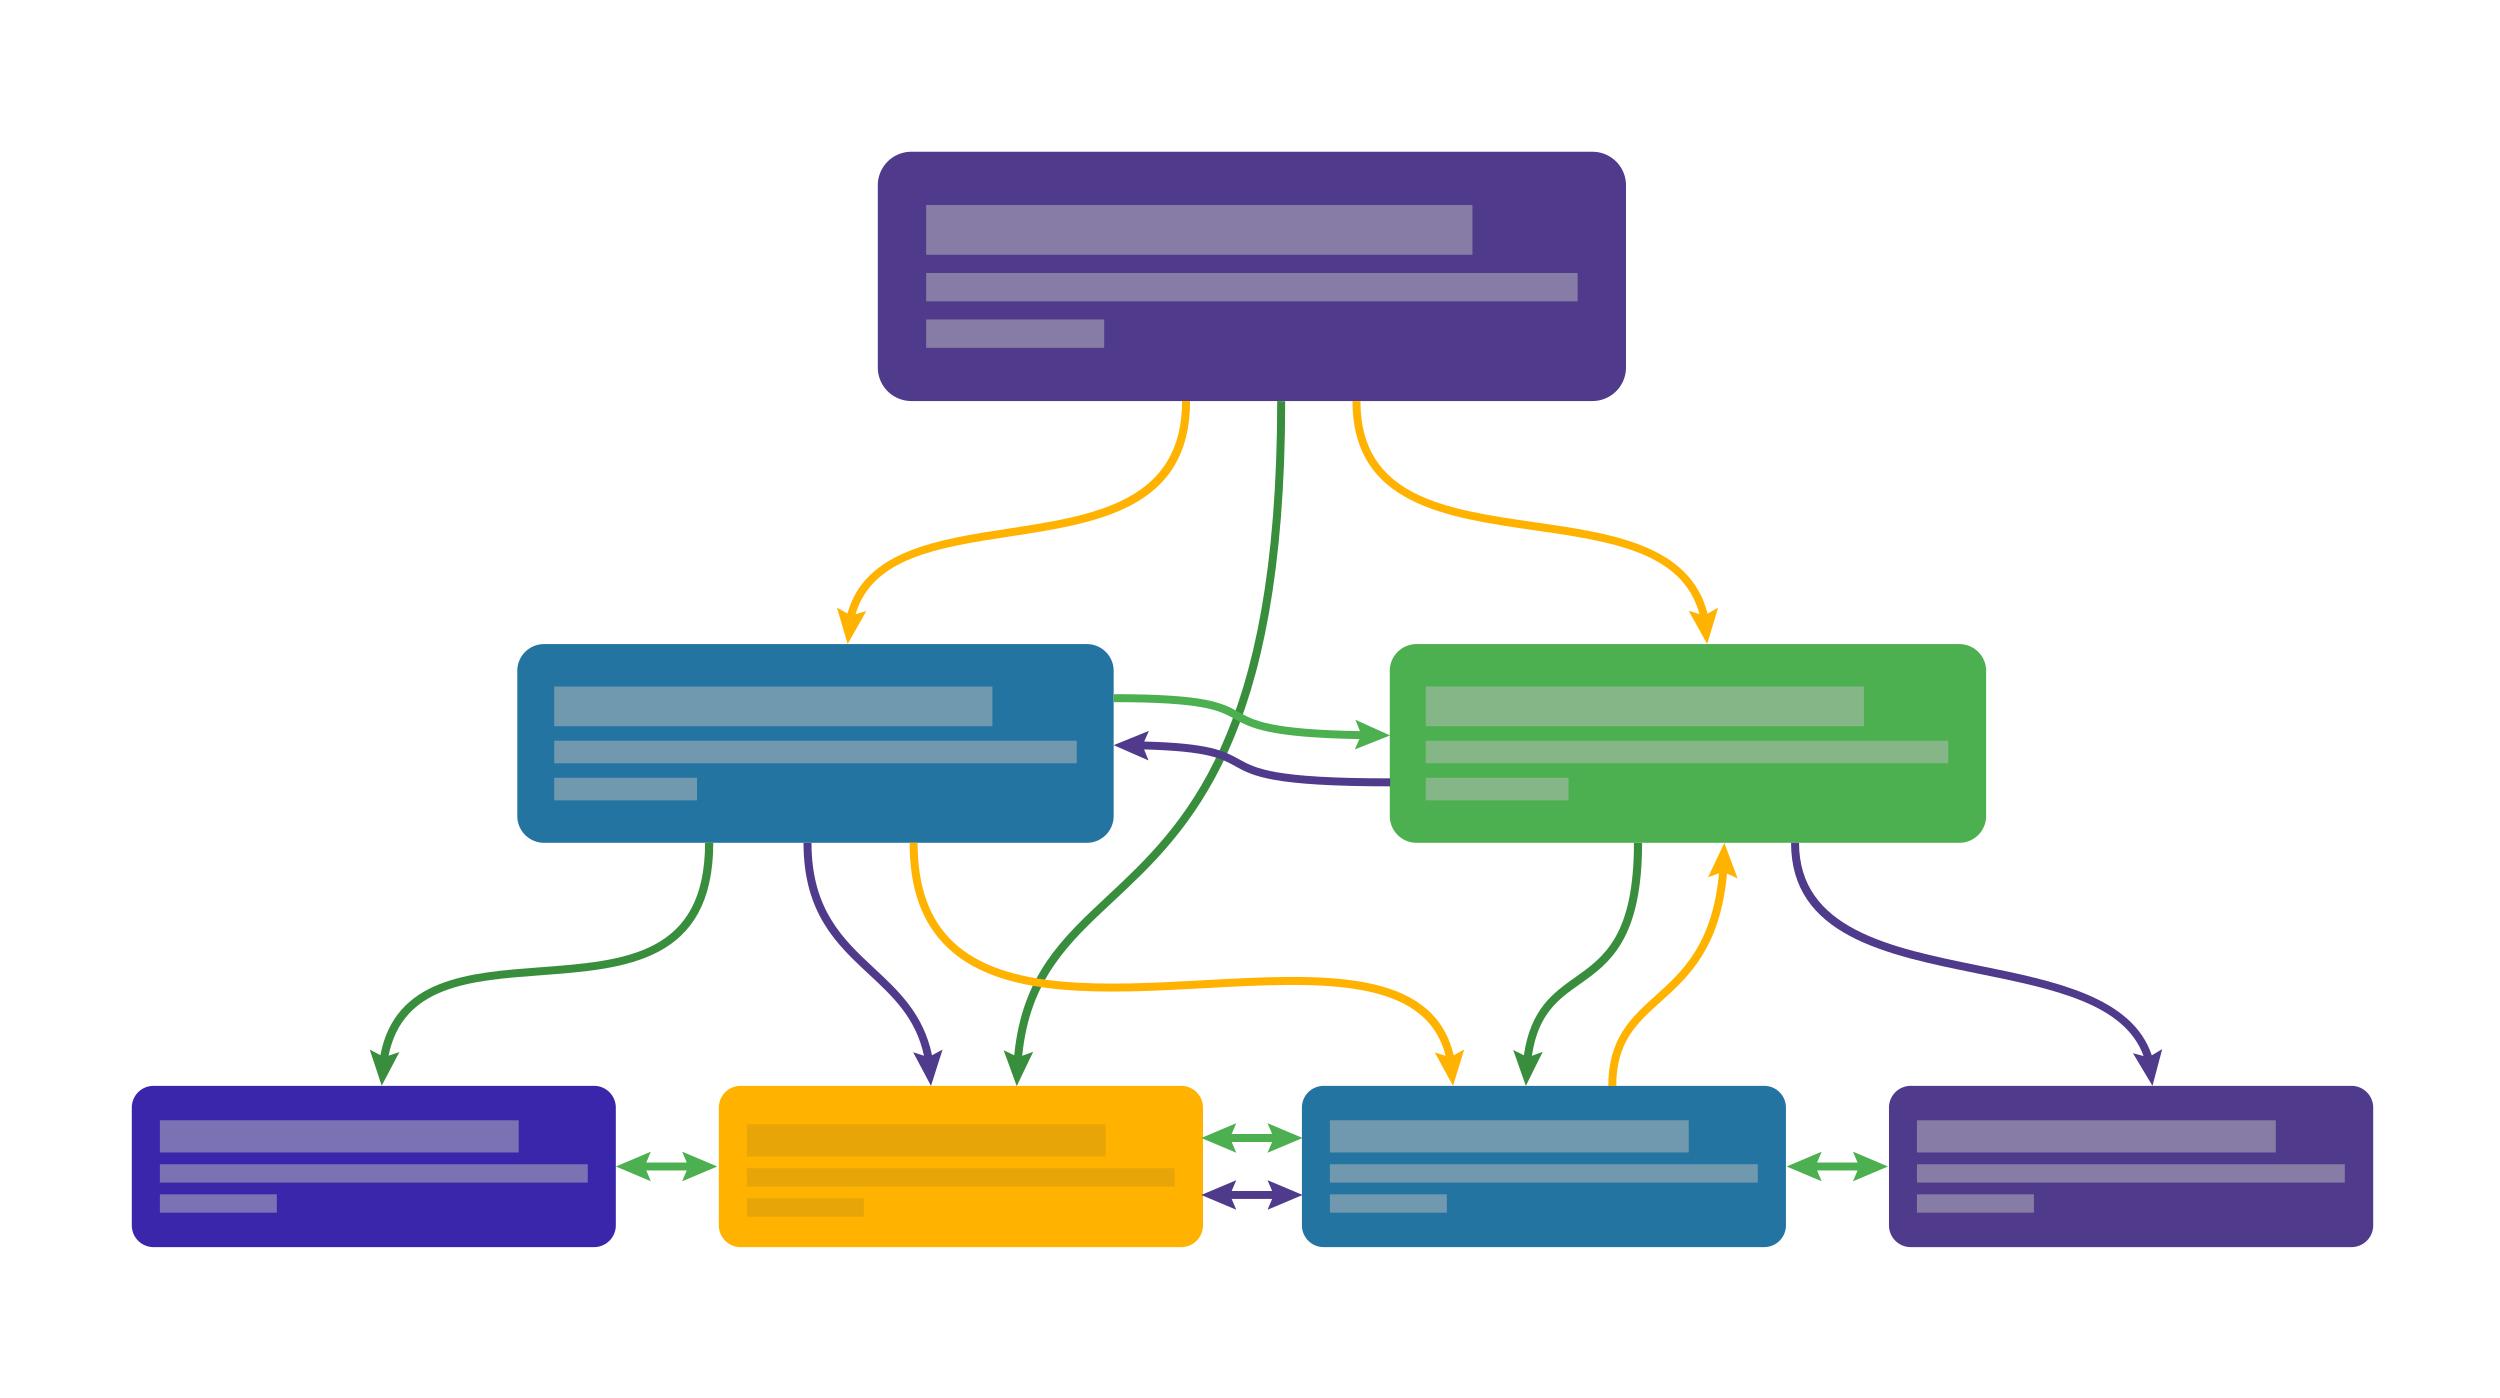 <svg xmlns="http://www.w3.org/2000/svg" viewBox="0 0 626 350">
  <defs>
    <style>
      .cls-1 {
        fill: none;
      }

      .cls-2 {
        fill: #4f3a8c;
      }

      .cls-3 {
        fill: #bebebe;
      }

      .cls-10, .cls-3 {
        opacity: 0.5;
      }

      .cls-4 {
        fill: #3926aa;
      }

      .cls-5 {
        fill: #ffb300;
      }

      .cls-6 {
        fill: #2374a0;
      }

      .cls-7 {
        fill: #4caf50;
      }

      .cls-8 {
        fill: #388e3c;
      }

      .cls-9 {
        opacity: 0.25;
      }

      .cls-10 {
        fill: #3d3d3d;
      }
    </style>
  </defs>
  <g id="Group_449" data-name="Group 449" transform="translate(6233 -2365)">
    <g id="Group_214" data-name="Group 214" transform="translate(-4877)">
      <rect id="Rectangle_252" data-name="Rectangle 252" class="cls-1" width="626" height="350" transform="translate(-1356 2365)"/>
      <g id="Group_214-2" data-name="Group 214">
        <path id="Path_177" data-name="Path 177" class="cls-2" d="M374.15,36.75v45.6a8.4,8.4,0,0,1-8.41,8.41H195.21a8.4,8.4,0,0,1-8.41-8.41V36.75a8.4,8.4,0,0,1,8.41-8.41H365.74a8.4,8.4,0,0,1,8.41,8.41Z" transform="translate(-1323 2374.66)"/>
        <rect id="Rectangle_231" data-name="Rectangle 231" class="cls-3" width="136.799" height="12.47" transform="translate(-1124.095 2416.33)"/>
        <rect id="Rectangle_232" data-name="Rectangle 232" class="cls-3" width="163.14" height="7.1" transform="translate(-1124.095 2433.35)"/>
        <rect id="Rectangle_233" data-name="Rectangle 233" class="cls-3" width="44.583" height="7.1" transform="translate(-1124.095 2444.99)"/>
        <path id="Path_179" data-name="Path 179" class="cls-4" d="M121.2,267.67v29.5a5.45,5.45,0,0,1-5.45,5.45H5.44A5.45,5.45,0,0,1,0,297.17v-29.5a5.44,5.44,0,0,1,5.44-5.43H115.75a5.44,5.44,0,0,1,5.45,5.43Z" transform="translate(-1323 2374.66)"/>
        <g id="Group_209" data-name="Group 209" transform="translate(-37.47)">
          <rect id="Rectangle_234" data-name="Rectangle 234" class="cls-3" width="89.851" height="8.06" transform="translate(-1278.5 2645.52)"/>
          <rect id="Rectangle_235" data-name="Rectangle 235" class="cls-3" width="107.14" height="4.59" transform="translate(-1278.5 2656.53)"/>
          <rect id="Rectangle_236" data-name="Rectangle 236" class="cls-3" width="29.291" height="4.59" transform="translate(-1278.5 2664.06)"/>
        </g>
        <path id="Path_181" data-name="Path 181" class="cls-5" d="M267.78,267.67v29.5a5.45,5.45,0,0,1-5.44,5.45H152a5.45,5.45,0,0,1-5.45-5.45v-29.5a5.44,5.44,0,0,1,5.45-5.43H262.34A5.44,5.44,0,0,1,267.78,267.67Z" transform="translate(-1322.55 2374.66)"/>
        <path id="Path_183" data-name="Path 183" class="cls-6" d="M414.37,267.67v29.5a5.45,5.45,0,0,1-5.45,5.45H298.61a5.45,5.45,0,0,1-5.44-5.45v-29.5a5.44,5.44,0,0,1,5.44-5.43H408.92a5.44,5.44,0,0,1,5.45,5.43Z" transform="translate(-1323.17 2374.66)"/>
        <path id="Path_185" data-name="Path 185" class="cls-2" d="M561,267.67v29.5a5.45,5.45,0,0,1-5.44,5.45H445.2a5.45,5.45,0,0,1-5.45-5.45v-29.5a5.44,5.44,0,0,1,5.45-5.43H555.51a5.44,5.44,0,0,1,5.49,5.43Z" transform="translate(-1322.75 2374.66)"/>
        <path id="Path_187" data-name="Path 187" class="cls-6" d="M245.86,158.32v36.35a6.71,6.71,0,0,1-6.7,6.71H103.23a6.71,6.71,0,0,1-6.7-6.71V158.32a6.7,6.7,0,0,1,6.7-6.7H239.16a6.7,6.7,0,0,1,6.7,6.7Z" transform="translate(-1323 2374.66)"/>
        <g id="Group_207" data-name="Group 207" transform="translate(9.246)">
          <rect id="Rectangle_246" data-name="Rectangle 246" class="cls-3" width="109.718" height="9.94" transform="translate(-1226.47 2536.91)"/>
          <rect id="Rectangle_247" data-name="Rectangle 247" class="cls-3" width="130.838" height="5.66" transform="translate(-1226.47 2550.47)"/>
          <rect id="Rectangle_248" data-name="Rectangle 248" class="cls-3" width="35.764" height="5.66" transform="translate(-1226.47 2559.75)"/>
        </g>
        <path id="Path_189" data-name="Path 189" class="cls-7" d="M464.42,158.32v36.35a6.71,6.71,0,0,1-6.7,6.71H321.8a6.71,6.71,0,0,1-6.71-6.71V158.32a6.7,6.7,0,0,1,6.71-6.7H457.72a6.7,6.7,0,0,1,6.7,6.7Z" transform="translate(-1323.09 2374.66)"/>
        <g id="Group_208" data-name="Group 208" transform="translate(227.47)">
          <rect id="Rectangle_246-2" data-name="Rectangle 246" class="cls-3" width="109.718" height="9.94" transform="translate(-1226.47 2536.91)"/>
          <rect id="Rectangle_247-2" data-name="Rectangle 247" class="cls-3" width="130.838" height="5.66" transform="translate(-1226.47 2550.47)"/>
          <rect id="Rectangle_248-2" data-name="Rectangle 248" class="cls-3" width="35.764" height="5.66" transform="translate(-1226.47 2559.75)"/>
        </g>
        <path id="Path_191" data-name="Path 191" class="cls-8" d="M286.81,90.76c0,84.22-23.63,106.27-42.61,124-11.39,10.63-21.26,19.85-23.24,39.83l-2.65-1.28,3.28,9,4.12-8.6-2.75,1c1.94-19.16,11.54-28.13,22.6-38.46,19.27-18,43.25-40.35,43.25-125.44Z" transform="translate(-1323 2374.66)"/>
        <path id="Path_192" data-name="Path 192" class="cls-5" d="M263,90.76c0,25.29-22.11,28.67-43.48,31.94-17.72,2.71-36,5.51-40.32,21.27l-2.63-1.49,2.68,9.14,4.68-8.29-2.69.79c4.16-14.17,20.89-16.73,38.58-19.44C242,121.28,265,117.77,265,90.76Z" transform="translate(-1323 2374.66)"/>
        <path id="Path_193" data-name="Path 193" class="cls-5" d="M394.58,144c-4.36-17.27-24.07-20.12-43.15-22.87-22.51-3.25-43.77-6.31-43.77-30.34h-2c0,25.76,23.12,29.09,45.49,32.32,19.11,2.76,37.2,5.37,41.4,21l-2.69-.82,4.62,8.33,2.74-9.12Z" transform="translate(-1323 2374.66)"/>
        <path id="Path_194" data-name="Path 194" class="cls-8" d="M143.55,201.38c0,28.08-20.06,29.58-41.3,31.17-17.86,1.33-36.3,2.72-40,22l-2.67-1.4,3,9.05L67,253.78l-2.7.9c3.56-17.55,20.37-18.81,38.14-20.14,21.22-1.59,43.16-3.23,43.16-33.16Z" transform="translate(-1323 2374.66)"/>
        <path id="Path_195" data-name="Path 195" class="cls-2" d="M200.37,254.58c-2.08-10.23-8.36-16.1-14.45-21.77-7.73-7.2-15.72-14.64-15.72-31.43h-2c0,17.66,8.31,25.41,16.35,32.9,6.07,5.64,11.81,11,13.81,20.42l-2.71-.88,4.47,8.42,2.9-9.08Z" transform="translate(-1323 2374.66)"/>
        <path id="Path_196" data-name="Path 196" class="cls-5" d="M331,254.58c-5.15-21.91-33-20.4-62.51-18.8-24.5,1.34-49.83,2.72-62.8-9.55-6-5.69-8.92-13.82-8.92-24.85h-2c0,11.61,3.12,20.22,9.55,26.3,13.59,12.87,39.36,11.46,64.28,10.1,28.45-1.55,55.35-3,60.38,16.94l-2.71-.84,4.57,8.36,2.8-9.11Z" transform="translate(-1323 2374.66)"/>
        <path id="Path_197" data-name="Path 197" class="cls-2" d="M505.81,254.6c-4.88-14.68-24.37-18.63-43.25-22.46-22.17-4.5-45.08-9.15-45.08-30.76h-2c0,23.25,23.73,28.06,46.68,32.72,18.93,3.84,36.84,7.48,41.59,20.67l-2.66-.71,4.89,8.18,2.44-9.21Z" transform="translate(-1323 2374.66)"/>
        <path id="Path_198" data-name="Path 198" class="cls-8" d="M376.14,201.38c0,23.26-7.49,28.57-14.75,33.71-5.48,3.89-11.14,7.92-12.81,19.49l-2.67-1.33,3.16,9,4.23-8.54-2.71,1c1.57-10.56,6.62-14.16,12-17.94,7.31-5.18,15.59-11.05,15.59-35.34Z" transform="translate(-1323 2374.66)"/>
        <path id="Path_199" data-name="Path 199" class="cls-5" d="M402.1,210.3l-3.33-8.92L394.7,210l2.74-1c-1.65,17.81-9.22,24.64-15.93,30.68-6.07,5.47-11.8,10.64-11.8,22.6h2c0-11.07,5.16-15.73,11.14-21.11,7-6.31,14.9-13.43,16.59-32.09Z" transform="translate(-1323 2374.66)"/>
        <path id="Path_200" data-name="Path 200" class="cls-7" d="M315.09,174.49l-8.69-3.91,1.13,2.84c-22.45-.4-26.46-2.61-30.32-4.76-4.17-2.32-8.11-4.5-31.35-4.5v2c22.73,0,26.44,2.06,30.38,4.25s8.28,4.59,31.15,5L306.23,178Z" transform="translate(-1323 2374.66)"/>
        <path id="Path_201" data-name="Path 201" class="cls-7" d="M146.59,282.43l-8.78-3.71,1.15,2.71H128.83l1.14-2.71-8.77,3.71,8.77,3.7-1.14-2.7h10.13l-1.15,2.7Z" transform="translate(-1323 2374.66)"/>
        <path id="Path_202" data-name="Path 202" class="cls-7" d="M293.17,275.29l-8.78-3.7,1.15,2.7H275.41l1.15-2.7-8.78,3.7,8.78,3.7-1.15-2.7h10.13l-1.15,2.7Z" transform="translate(-1323 2374.66)"/>
        <path id="Path_203" data-name="Path 203" class="cls-2" d="M293.17,289.56l-8.78-3.7,1.15,2.7H275.41l1.15-2.7-8.78,3.7,8.78,3.7-1.15-2.7h10.13l-1.15,2.7Z" transform="translate(-1323 2374.66)"/>
        <path id="Path_204" data-name="Path 204" class="cls-7" d="M439.75,282.43l-8.77-3.71,1.15,2.71H422l1.14-2.71-8.77,3.71,8.77,3.7-1.14-2.7h10.13l-1.15,2.7Z" transform="translate(-1323 2374.66)"/>
        <path id="Path_205" data-name="Path 205" class="cls-2" d="M277.21,180.43c-3.67-2-7.15-4-23.7-4.41l1.18-2.68-8.83,3.59,8.73,3.82L253.48,178c16,.43,19.31,2.24,22.76,4.16,4.49,2.5,9.14,5.08,38.85,5.08v-2C285.9,185.26,281.48,182.8,277.21,180.43Z" transform="translate(-1323 2374.66)"/>
        <g id="Group_210" data-name="Group 210" class="cls-9" transform="translate(109.5 1)">
          <rect id="Rectangle_234-2" data-name="Rectangle 234" class="cls-10" width="89.851" height="8.06" transform="translate(-1278.5 2645.52)"/>
          <rect id="Rectangle_235-2" data-name="Rectangle 235" class="cls-10" width="107.14" height="4.59" transform="translate(-1278.5 2656.53)"/>
          <rect id="Rectangle_236-2" data-name="Rectangle 236" class="cls-10" width="29.291" height="4.59" transform="translate(-1278.5 2664.06)"/>
        </g>
        <g id="Group_211" data-name="Group 211" transform="translate(255.5)">
          <rect id="Rectangle_234-3" data-name="Rectangle 234" class="cls-3" width="89.851" height="8.06" transform="translate(-1278.5 2645.52)"/>
          <rect id="Rectangle_235-3" data-name="Rectangle 235" class="cls-3" width="107.14" height="4.59" transform="translate(-1278.5 2656.53)"/>
          <rect id="Rectangle_236-3" data-name="Rectangle 236" class="cls-3" width="29.291" height="4.59" transform="translate(-1278.5 2664.06)"/>
        </g>
        <g id="Group_212" data-name="Group 212" transform="translate(402.5)">
          <rect id="Rectangle_234-4" data-name="Rectangle 234" class="cls-3" width="89.851" height="8.06" transform="translate(-1278.5 2645.52)"/>
          <rect id="Rectangle_235-4" data-name="Rectangle 235" class="cls-3" width="107.14" height="4.59" transform="translate(-1278.5 2656.53)"/>
          <rect id="Rectangle_236-4" data-name="Rectangle 236" class="cls-3" width="29.291" height="4.59" transform="translate(-1278.5 2664.06)"/>
        </g>
      </g>
    </g>
  </g>
</svg>
